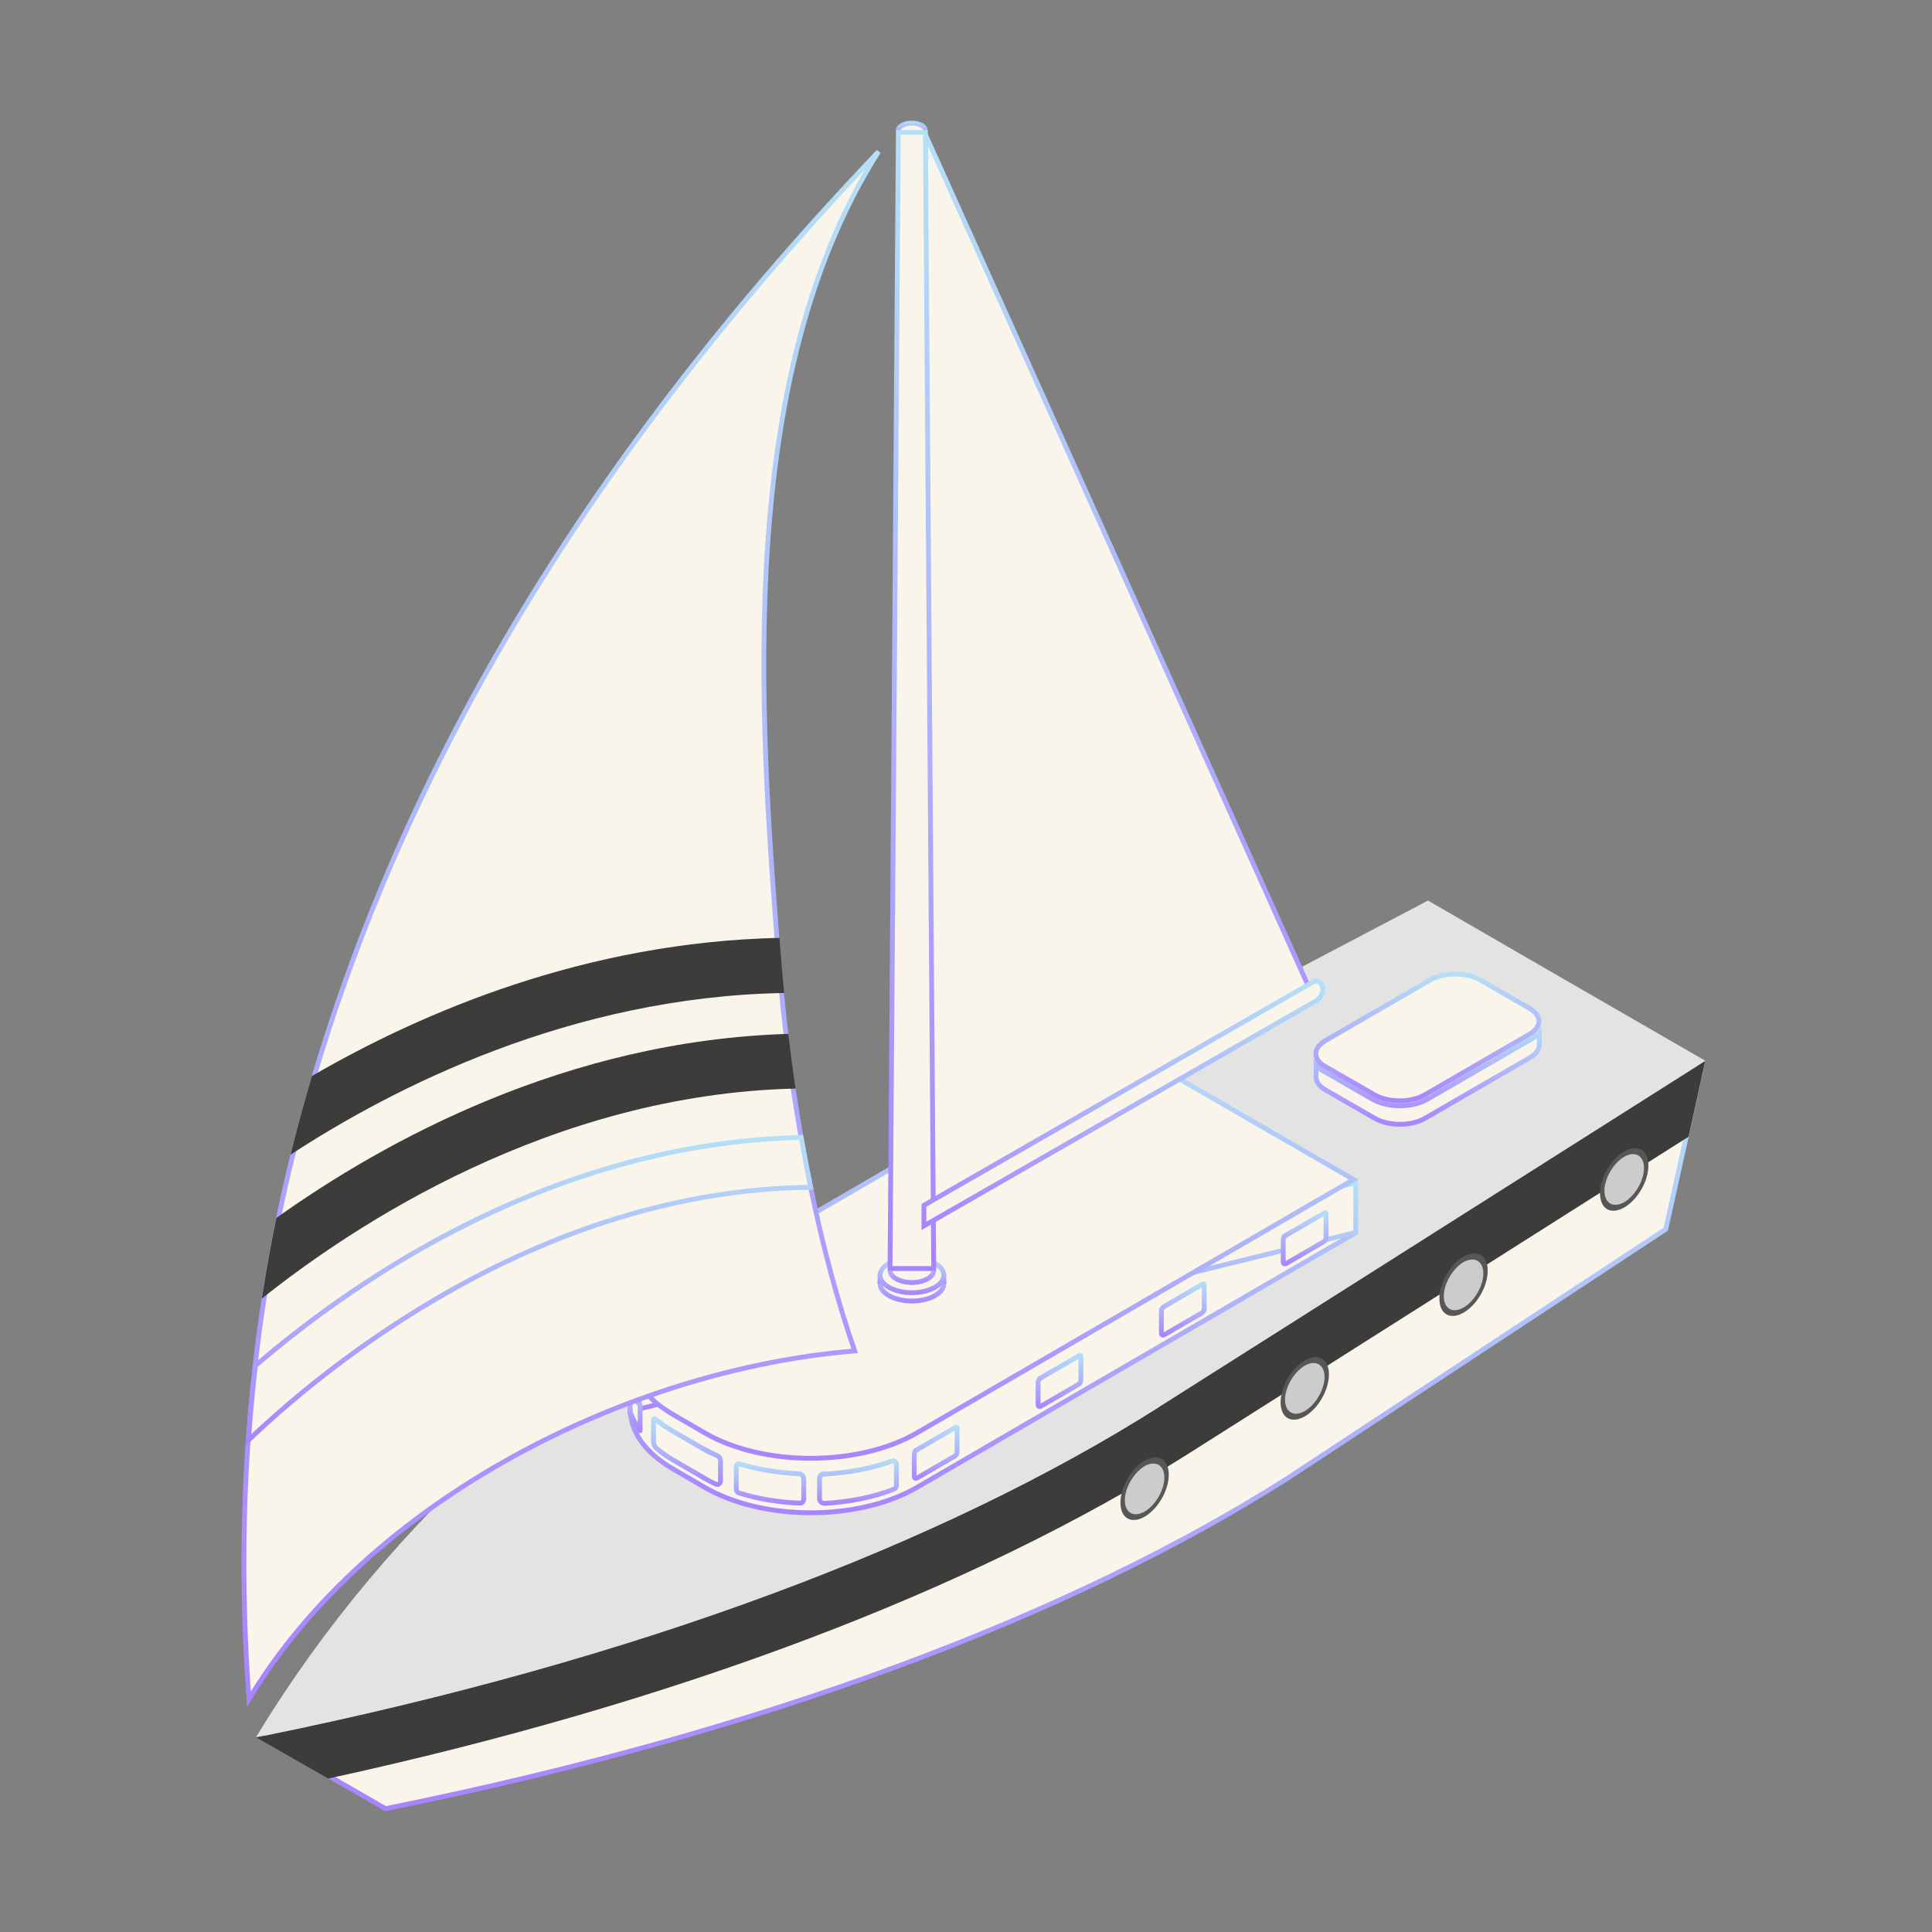 <svg width="400" height="400" viewBox="0 0 400 400" fill="none" xmlns="http://www.w3.org/2000/svg">
<rect x="0" y="0" width="400" height="400" fill="#808080" stroke="none"/>
<path d="M349.158 235.18L344.881 254.491L266.471 306.131C221.786 334.467 158.633 358.462 80.949 374.235L80.944 374.236L79.826 374.476L68.247 367.789L68.245 367.788L53.855 359.559C54.278 359.041 54.9 358.513 55.712 357.98C56.739 357.307 58.029 356.647 59.509 355.995C62.469 354.691 66.127 353.445 69.827 352.198C73.515 350.956 77.245 349.713 80.308 348.424C81.84 347.779 83.219 347.116 84.35 346.43C85.474 345.747 86.389 345.019 86.958 344.229L86.957 344.228C113.746 307.423 155.798 289.93 198.473 267.478L198.474 267.479L288.013 222.14L352.466 220.162L349.158 235.18Z" fill="#F9F5EB" stroke="url(#paint0_linear_918_382663)"/>
<path d="M171.537 251.711C122.375 277.543 80.807 314.063 53.474 358.905L53.02 359.632L54.293 359.405C132.016 343.624 195.232 319.611 239.983 291.232L353.043 219.603L324.346 203.049L295.649 186.449L171.583 251.711H171.537Z" fill="#E3E3E3"/>
<path d="M240.037 291.281C195.286 319.66 132.071 343.673 54.348 359.454L53.074 359.727L67.946 368.231C139.666 352.632 201.062 329.438 246.131 300.923L349.596 235.343L353.052 219.652L239.992 291.281H240.037Z" fill="#3C3C3B"/>
<path d="M267.206 247.965L273.253 251.466V251.467L279.347 255.013V255.014L280.18 255.499L189.846 307.95C183.8 311.443 175.842 313.204 167.863 313.204C159.884 313.204 151.938 311.443 145.915 307.95L139.412 304.176H139.411C133.773 300.909 130.872 296.81 130.52 292.67V290.945C130.607 289.783 130.909 288.617 131.429 287.49L131.431 287.485C132.742 284.557 135.384 281.718 139.454 279.393L139.458 279.39L141.094 278.435L141.095 278.436L230.346 226.644L267.206 247.965Z" fill="#F9F5EB" stroke="url(#paint1_linear_918_382663)"/>
<path d="M130.476 285.266L130.434 281.114L140.915 278.57L140.916 278.571L267.528 248.054L280.692 244.893V255.136L275.432 256.452L254.239 261.682L134.04 291.288L130.476 292.159V285.266Z" fill="#F9F5EB" stroke="url(#paint2_linear_918_382663)"/>
<path d="M280.232 244.21L189.84 296.669C183.794 300.162 175.837 301.923 167.857 301.923C160.127 301.923 152.428 300.27 146.479 296.991L145.909 296.669L139.405 292.895V292.894L138.847 292.563C133.177 289.118 130.446 284.751 130.445 280.485C130.445 276.083 133.356 271.582 139.403 268.11L139.405 268.109L230.295 215.362L280.232 244.21Z" fill="#F9F5EB" stroke="url(#paint3_linear_918_382663)"/>
<path d="M153.072 303.055C156.922 304.241 161.083 304.924 165.331 305.107V305.108C165.945 305.141 166.404 305.618 166.404 306.201V310.431C166.404 310.624 166.305 310.822 166.141 310.986L166.125 311.002L166.11 311.02C166.015 311.134 165.87 311.202 165.593 311.203C161.223 311.022 156.952 310.346 153.003 309.09L152.987 309.085L152.973 309.081L152.863 309.044C152.618 308.934 152.441 308.676 152.441 308.338V303.518C152.441 303.407 152.503 303.281 152.628 303.168C152.841 303.071 152.985 303.058 153.057 303.082L153.072 303.055Z" fill="#F9F5EB" stroke="url(#paint4_linear_918_382663)"/>
<path d="M130.504 287.57L131.439 289.233V289.012C131.646 289.308 131.86 289.603 132.089 289.902L132.096 289.911C132.379 290.266 132.531 290.743 132.531 291.236V296.147C132.531 296.153 132.53 296.16 132.528 296.166L132.522 296.167L132.521 296.166C131.686 295.022 131.027 293.79 130.543 292.515L130.534 292.49L130.522 292.468C130.509 292.44 130.495 292.417 130.484 292.398V287.533C130.491 287.545 130.497 287.558 130.504 287.57Z" fill="#F9F5EB" stroke="url(#paint5_linear_918_382663)"/>
<path d="M184.674 302.486C184.889 302.406 185.122 302.435 185.299 302.562C185.479 302.69 185.59 302.899 185.59 303.155V307.566C185.59 307.896 185.363 308.212 185.055 308.324L185.044 308.329C180.695 310.033 175.75 310.979 170.702 311.25C170.399 311.246 170.136 311.142 169.98 310.987C169.785 310.792 169.672 310.55 169.672 310.295V306.111C169.672 305.662 169.998 305.272 170.396 305.178L170.432 305.213L170.655 305.2C175.561 304.925 180.339 304.054 184.668 302.488L184.674 302.486Z" fill="#F9F5EB" stroke="url(#paint6_linear_918_382663)"/>
<path d="M274.256 251.094C274.325 251.052 274.4 251.052 274.469 251.094C274.501 251.113 274.526 251.137 274.545 251.162V256.168C274.545 256.558 274.349 256.92 274.032 257.093L274.021 257.1L266.22 261.635C266.095 261.695 265.954 261.696 265.828 261.64C265.746 261.583 265.676 261.474 265.676 261.353V256.668C265.676 256.317 265.885 255.971 266.206 255.778L266.205 255.777L273.704 251.415H273.705L274.251 251.097L274.256 251.094Z" fill="#F9F5EB" stroke="url(#paint7_linear_918_382663)"/>
<path d="M249.029 265.84C249.098 265.798 249.173 265.799 249.242 265.84C249.275 265.859 249.299 265.883 249.318 265.908V270.914C249.318 271.304 249.122 271.666 248.806 271.839L248.794 271.846L240.991 276.382C240.846 276.451 240.672 276.431 240.616 276.397C240.527 276.344 240.449 276.227 240.449 276.099V271.414C240.449 271.063 240.659 270.717 240.979 270.524L240.979 270.523L248.478 266.161H248.479L249.024 265.843L249.029 265.84Z" fill="#F9F5EB" stroke="url(#paint8_linear_918_382663)"/>
<path d="M223.502 280.621C223.571 280.58 223.646 280.58 223.715 280.621C223.747 280.641 223.772 280.664 223.791 280.689V285.695C223.791 286.086 223.595 286.447 223.278 286.62L223.267 286.627L215.466 291.162C215.341 291.222 215.2 291.223 215.074 291.167C214.992 291.11 214.922 291.001 214.922 290.88V286.195C214.922 285.844 215.131 285.498 215.452 285.306L215.451 285.305L222.95 280.942H222.951L223.497 280.624L223.502 280.621Z" fill="#F9F5EB" stroke="url(#paint9_linear_918_382663)"/>
<path d="M197.865 295.488C197.934 295.447 198.009 295.447 198.078 295.488C198.111 295.508 198.135 295.531 198.154 295.557V300.562C198.154 300.953 197.958 301.315 197.642 301.487L197.63 301.494L189.829 306.029C189.704 306.09 189.563 306.09 189.438 306.034C189.355 305.977 189.285 305.868 189.285 305.747V301.062C189.285 300.711 189.494 300.366 189.815 300.173L189.814 300.172L197.313 295.81H197.314L197.86 295.491L197.865 295.488Z" fill="#F9F5EB" stroke="url(#paint10_linear_918_382663)"/>
<path d="M135.545 293.7C135.572 293.704 135.612 293.717 135.663 293.757C136.677 294.632 137.745 295.421 138.912 296.075V296.076L145.415 299.851L146.166 300.286V300.242C146.927 300.661 147.722 301.033 148.508 301.375C148.915 301.565 149.168 301.974 149.168 302.42V306.649C149.168 306.868 149.044 307.091 148.832 307.243C148.657 307.368 148.444 307.389 148.255 307.294L148.245 307.288L148.234 307.284L147.643 307.01C147.058 306.727 146.49 306.417 145.92 306.082L145.917 306.08L139.414 302.306L139.411 302.304L138.95 302.033C137.89 301.392 136.924 300.686 136.024 299.942L136.019 299.937L136.012 299.932L135.851 299.791C135.498 299.44 135.297 298.932 135.297 298.372V293.915C135.297 293.864 135.309 293.833 135.322 293.812C135.336 293.791 135.364 293.758 135.43 293.726C135.483 293.699 135.52 293.697 135.545 293.7Z" fill="#F9F5EB" stroke="url(#paint11_linear_918_382663)"/>
<path d="M188.81 262.152C190.565 262.152 192.293 262.538 193.586 263.28C194.878 264.022 195.415 264.939 195.415 265.757C195.415 266.574 194.878 267.492 193.586 268.233C192.293 268.975 190.565 269.361 188.81 269.361C187.054 269.361 185.326 268.976 184.032 268.233C182.74 267.492 182.203 266.574 182.203 265.757C182.203 264.939 182.74 264.022 184.032 263.28C185.326 262.538 187.054 262.152 188.81 262.152Z" fill="#F9F5EB" stroke="url(#paint12_linear_918_382663)"/>
<path d="M195.418 264.535V265.218H182.184V264.535H195.418Z" fill="#F9F5EB" stroke="url(#paint13_linear_918_382663)"/>
<path d="M188.81 260.43C190.565 260.43 192.293 260.816 193.586 261.558C194.878 262.299 195.415 263.217 195.415 264.034C195.415 264.852 194.878 265.769 193.586 266.511C192.293 267.253 190.565 267.639 188.81 267.639C187.054 267.639 185.326 267.253 184.032 266.511C182.74 265.769 182.203 264.852 182.203 264.034C182.203 263.217 182.74 262.299 184.032 261.558C185.326 260.816 187.054 260.43 188.81 260.43Z" fill="#F9F5EB" stroke="url(#paint14_linear_918_382663)"/>
<path d="M188.8 260.727C190.007 260.727 191.189 260.998 192.073 261.512C192.961 262.028 193.291 262.629 193.291 263.126C193.291 263.623 192.961 264.224 192.073 264.74C191.189 265.254 190.007 265.525 188.8 265.525C187.592 265.525 186.411 265.254 185.526 264.74C184.638 264.224 184.309 263.623 184.309 263.126C184.309 262.629 184.638 262.028 185.526 261.512C186.411 260.998 187.592 260.727 188.8 260.727Z" fill="#F9F5EB" stroke="url(#paint15_linear_918_382663)"/>
<path d="M271.281 205.071L191.609 250.177V27.882L271.281 205.071Z" fill="#F9F5EB" stroke="url(#paint16_linear_918_382663)"/>
<path d="M188.786 25.5C189.565 25.5 190.315 25.67 190.857 25.98C191.397 26.288 191.561 26.637 191.561 26.888C191.56 27.139 191.397 27.487 190.857 27.795C190.315 28.105 189.565 28.274 188.786 28.274C188.007 28.274 187.257 28.105 186.715 27.795C186.175 27.487 186.012 27.139 186.012 26.888C186.012 26.637 186.175 26.288 186.715 25.98C187.257 25.67 188.007 25.5 188.786 25.5Z" fill="#F9F5EB" stroke="url(#paint17_linear_918_382663)"/>
<path d="M191.596 27.418L193.316 262.635H184.273L185.994 27.418H191.596Z" fill="#F9F5EB" stroke="url(#paint18_linear_918_382663)"/>
<path d="M181.896 31.391C168.102 53.092 161.776 79.606 159.376 107.07C156.797 136.58 158.745 167.236 160.859 194.273V194.275C161.098 197.17 161.311 200.022 161.557 202.861L161.815 205.697C162.089 208.568 162.407 211.347 162.726 214.12L162.727 214.121C163.182 217.992 163.682 221.771 164.229 225.505L164.229 225.509C164.73 228.737 165.231 231.972 165.777 235.07C166.46 238.941 167.189 242.72 167.963 246.454L167.972 246.453C170.513 258.749 173.581 269.958 176.957 279.697C130.068 283.545 76.463 310.466 51.545 351.787C50.249 334.071 50.151 316.613 51.298 299.414V299.413C51.661 293.739 52.207 288.108 52.843 282.52V282.517C53.342 277.934 53.977 273.44 54.659 268.896C55.522 263.309 56.521 257.724 57.656 252.229L57.655 252.229C58.564 247.867 59.518 243.554 60.607 239.197L60.608 239.193C61.925 233.747 63.423 228.343 65.014 222.936L65.013 222.935C84.431 157.526 122.464 93.623 181.896 31.391Z" fill="#F9F5EB" stroke="url(#paint19_linear_918_382663)"/>
<path d="M272.124 203.151C272.48 203.037 272.829 203.113 273.133 203.341C273.455 203.582 273.718 203.993 273.821 204.491C274.017 205.442 273.627 206.775 271.716 207.647L271.694 207.657L271.674 207.668L191.289 253.808V249.55L272.124 203.151Z" fill="#F9F5EB" stroke="url(#paint20_linear_918_382663)"/>
<mask id="path-24-inside-1_918_382663" fill="white">
<path d="M271.93 218.008V218.099C271.93 218.099 271.93 218.053 271.93 218.008Z"/>
</mask>
<path d="M271.93 218.008V218.099C271.93 218.099 271.93 218.053 271.93 218.008Z" fill="#F9F5EB"/>
<path d="M271.93 218.008H270.93V218.099H271.93H272.93V218.008H271.93ZM271.93 218.099C272.93 218.099 272.93 218.099 272.93 218.099C272.93 218.099 272.93 218.099 272.93 218.099C272.93 218.099 272.93 218.099 272.93 218.099C272.93 218.099 272.93 218.099 272.93 218.099C272.93 218.099 272.93 218.099 272.93 218.099C272.93 218.099 272.93 218.099 272.93 218.099C272.93 218.099 272.93 218.099 272.93 218.099C272.93 218.099 272.93 218.099 272.93 218.099C272.93 218.099 272.93 218.099 272.93 218.099C272.93 218.099 272.93 218.099 272.93 218.099C272.93 218.099 272.93 218.099 272.93 218.099C272.93 218.099 272.93 218.099 272.93 218.099C272.93 218.099 272.93 218.099 272.93 218.099C272.93 218.099 272.93 218.099 272.93 218.099C272.93 218.099 272.93 218.099 272.93 218.099C272.93 218.099 272.93 218.099 272.93 218.099C272.93 218.099 272.93 218.099 272.93 218.099C272.93 218.099 272.93 218.099 272.93 218.099C272.93 218.099 272.93 218.099 272.93 218.099C272.93 218.099 272.93 218.099 272.93 218.099C272.93 218.099 272.93 218.099 272.93 218.099C272.93 218.099 272.93 218.099 272.93 218.099C272.93 218.099 272.93 218.099 272.93 218.099C272.93 218.098 272.93 218.098 272.93 218.098C272.93 218.098 272.93 218.098 272.93 218.098C272.93 218.098 272.93 218.098 272.93 218.098C272.93 218.098 272.93 218.098 272.93 218.098C272.93 218.098 272.93 218.098 272.93 218.098C272.93 218.098 272.93 218.098 272.93 218.098C272.93 218.098 272.93 218.098 272.93 218.098C272.93 218.098 272.93 218.098 272.93 218.098C272.93 218.098 272.93 218.098 272.93 218.098C272.93 218.098 272.93 218.098 272.93 218.098C272.93 218.098 272.93 218.098 272.93 218.098C272.93 218.098 272.93 218.098 272.93 218.098C272.93 218.098 272.93 218.098 272.93 218.098C272.93 218.098 272.93 218.098 272.93 218.098C272.93 218.098 272.93 218.098 272.93 218.098C272.93 218.098 272.93 218.098 272.93 218.098C272.93 218.098 272.93 218.098 272.93 218.098C272.93 218.098 272.93 218.098 272.93 218.098C272.93 218.098 272.93 218.098 272.93 218.098C272.93 218.098 272.93 218.098 272.93 218.098C272.93 218.098 272.93 218.098 272.93 218.098C272.93 218.098 272.93 218.098 272.93 218.098C272.93 218.098 272.93 218.098 272.93 218.098C272.93 218.098 272.93 218.098 272.93 218.098C272.93 218.098 272.93 218.098 272.93 218.098C272.93 218.098 272.93 218.098 272.93 218.098C272.93 218.098 272.93 218.098 272.93 218.098C272.93 218.097 272.93 218.097 272.93 218.097C272.93 218.097 272.93 218.097 272.93 218.097C272.93 218.097 272.93 218.097 272.93 218.097C272.93 218.097 272.93 218.097 272.93 218.097C272.93 218.097 272.93 218.097 272.93 218.097C272.93 218.097 272.93 218.097 272.93 218.097C272.93 218.097 272.93 218.097 272.93 218.097C272.93 218.097 272.93 218.097 272.93 218.097C272.93 218.097 272.93 218.097 272.93 218.097C272.93 218.097 272.93 218.097 272.93 218.097C272.93 218.097 272.93 218.097 272.93 218.097C272.93 218.097 272.93 218.097 272.93 218.097C272.93 218.097 272.93 218.097 272.93 218.097C272.93 218.097 272.93 218.097 272.93 218.097C272.93 218.097 272.93 218.097 272.93 218.097C272.93 218.097 272.93 218.097 272.93 218.097C272.93 218.097 272.93 218.097 272.93 218.097C272.93 218.097 272.93 218.096 272.93 218.096C272.93 218.096 272.93 218.096 272.93 218.096C272.93 218.096 272.93 218.096 272.93 218.096C272.93 218.096 272.93 218.096 272.93 218.096C272.93 218.096 272.93 218.096 272.93 218.096C272.93 218.096 272.93 218.096 272.93 218.096C272.93 218.096 272.93 218.096 272.93 218.096C272.93 218.096 272.93 218.096 272.93 218.096C272.93 218.096 272.93 218.096 272.93 218.096C272.93 218.096 272.93 218.096 272.93 218.096C272.93 218.096 272.93 218.096 272.93 218.096C272.93 218.096 272.93 218.096 272.93 218.096C272.93 218.096 272.93 218.096 272.93 218.096C272.93 218.096 272.93 218.096 272.93 218.096C272.93 218.096 272.93 218.095 272.93 218.095C272.93 218.095 272.93 218.095 272.93 218.095C272.93 218.095 272.93 218.095 272.93 218.095C272.93 218.095 272.93 218.095 272.93 218.095C272.93 218.095 272.93 218.095 272.93 218.095C272.93 218.095 272.93 218.095 272.93 218.095C272.93 218.095 272.93 218.095 272.93 218.095C272.93 218.095 272.93 218.095 272.93 218.095C272.93 218.095 272.93 218.095 272.93 218.095C272.93 218.095 272.93 218.095 272.93 218.095C272.93 218.095 272.93 218.095 272.93 218.095C272.93 218.095 272.93 218.095 272.93 218.095C272.93 218.095 272.93 218.094 272.93 218.094C272.93 218.094 272.93 218.094 272.93 218.094C272.93 218.094 272.93 218.094 272.93 218.094C272.93 218.094 272.93 218.094 272.93 218.094C272.93 218.094 272.93 218.094 272.93 218.094C272.93 218.094 272.93 218.094 272.93 218.094C272.93 218.094 272.93 218.094 272.93 218.094C272.93 218.094 272.93 218.094 272.93 218.094C272.93 218.094 272.93 218.094 272.93 218.094C272.93 218.094 272.93 218.094 272.93 218.094C272.93 218.094 272.93 218.094 272.93 218.094C272.93 218.093 272.93 218.093 272.93 218.093C272.93 218.093 272.93 218.093 272.93 218.093C272.93 218.093 272.93 218.093 272.93 218.093C272.93 218.093 272.93 218.093 272.93 218.093C272.93 218.093 272.93 218.093 272.93 218.093C272.93 218.093 272.93 218.093 272.93 218.093C272.93 218.093 272.93 218.093 272.93 218.093C272.93 218.093 272.93 218.093 272.93 218.093C272.93 218.093 272.93 218.093 272.93 218.093C272.93 218.093 272.93 218.093 272.93 218.093C272.93 218.092 272.93 218.092 272.93 218.092C272.93 218.092 272.93 218.092 272.93 218.092C272.93 218.092 272.93 218.092 272.93 218.092C272.93 218.092 272.93 218.092 272.93 218.092C272.93 218.092 272.93 218.092 272.93 218.092C272.93 218.092 272.93 218.092 272.93 218.092C272.93 218.092 272.93 218.092 272.93 218.092C272.93 218.092 272.93 218.092 272.93 218.092C272.93 218.092 272.93 218.092 272.93 218.092C272.93 218.091 272.93 218.091 272.93 218.091C272.93 218.091 272.93 218.091 272.93 218.091C272.93 218.091 272.93 218.091 272.93 218.091C272.93 218.091 272.93 218.091 272.93 218.091C272.93 218.091 272.93 218.091 272.93 218.091C272.93 218.091 272.93 218.091 272.93 218.091C272.93 218.091 272.93 218.091 272.93 218.091C272.93 218.091 272.93 218.091 272.93 218.091C272.93 218.091 272.93 218.091 272.93 218.09C272.93 218.09 272.93 218.09 272.93 218.09C272.93 218.09 272.93 218.09 272.93 218.09C272.93 218.09 272.93 218.09 272.93 218.09C272.93 218.09 272.93 218.09 272.93 218.09C272.93 218.09 272.93 218.09 272.93 218.09C272.93 218.09 272.93 218.09 272.93 218.09C272.93 218.09 272.93 218.09 272.93 218.09C272.93 218.09 272.93 218.09 272.93 218.09C272.93 218.089 272.93 218.089 272.93 218.089C272.93 218.089 272.93 218.089 272.93 218.089C272.93 218.089 272.93 218.089 272.93 218.089C272.93 218.089 272.93 218.089 272.93 218.089C272.93 218.089 272.93 218.089 272.93 218.089C272.93 218.089 272.93 218.089 272.93 218.089C272.93 218.089 272.93 218.089 272.93 218.089C272.93 218.089 272.93 218.089 272.93 218.088C272.93 218.088 272.93 218.088 272.93 218.088C272.93 218.088 272.93 218.088 272.93 218.088C272.93 218.088 272.93 218.088 272.93 218.088C272.93 218.088 272.93 218.088 272.93 218.088C272.93 218.088 272.93 218.088 272.93 218.088C272.93 218.088 272.93 218.088 272.93 218.088C272.93 218.088 272.93 218.088 272.93 218.088C272.93 218.087 272.93 218.087 272.93 218.087C272.93 218.087 272.93 218.087 272.93 218.087C272.93 218.087 272.93 218.087 272.93 218.087C272.93 218.087 272.93 218.087 272.93 218.087C272.93 218.087 272.93 218.087 272.93 218.087C272.93 218.087 272.93 218.087 272.93 218.087C272.93 218.087 272.93 218.087 272.93 218.087C272.93 218.087 272.93 218.086 272.93 218.086C272.93 218.086 272.93 218.086 272.93 218.086C272.93 218.086 272.93 218.086 272.93 218.086C272.93 218.086 272.93 218.086 272.93 218.086C272.93 218.086 272.93 218.086 272.93 218.086C272.93 218.086 272.93 218.086 272.93 218.086C272.93 218.086 272.93 218.086 272.93 218.086C272.93 218.085 272.93 218.085 272.93 218.085C272.93 218.085 272.93 218.085 272.93 218.085C272.93 218.085 272.93 218.085 272.93 218.085C272.93 218.085 272.93 218.085 272.93 218.085C272.93 218.085 272.93 218.085 272.93 218.085C272.93 218.085 272.93 218.085 272.93 218.085C272.93 218.085 272.93 218.085 272.93 218.084C272.93 218.084 272.93 218.084 272.93 218.084C272.93 218.084 272.93 218.084 272.93 218.084C272.93 218.084 272.93 218.084 272.93 218.084C272.93 218.084 272.93 218.084 272.93 218.084C272.93 218.084 272.93 218.084 272.93 218.084C272.93 218.084 272.93 218.084 272.93 218.084C272.93 218.084 272.93 218.083 272.93 218.083C272.93 218.083 272.93 218.083 272.93 218.083C272.93 218.083 272.93 218.083 272.93 218.083C272.93 218.083 272.93 218.083 272.93 218.083C272.93 218.083 272.93 218.083 272.93 218.083C272.93 218.083 272.93 218.083 272.93 218.083C272.93 218.083 272.93 218.083 272.93 218.082C272.93 218.082 272.93 218.082 272.93 218.082C272.93 218.082 272.93 218.082 272.93 218.082C272.93 218.082 272.93 218.082 272.93 218.082C272.93 218.082 272.93 218.082 272.93 218.082C272.93 218.082 272.93 218.082 272.93 218.082C272.93 218.082 272.93 218.082 272.93 218.081C272.93 218.081 272.93 218.081 272.93 218.081C272.93 218.081 272.93 218.081 272.93 218.081C272.93 218.081 272.93 218.081 272.93 218.081C272.93 218.081 272.93 218.081 272.93 218.081C272.93 218.081 272.93 218.081 272.93 218.081C272.93 218.081 272.93 218.081 272.93 218.08C272.93 218.08 272.93 218.08 272.93 218.08C272.93 218.08 272.93 218.08 272.93 218.08C272.93 218.08 272.93 218.08 272.93 218.08C272.93 218.08 272.93 218.08 272.93 218.08C272.93 218.08 272.93 218.08 272.93 218.08C272.93 218.08 272.93 218.08 272.93 218.079C272.93 218.079 272.93 218.079 272.93 218.079C272.93 218.079 272.93 218.079 272.93 218.079C272.93 218.079 272.93 218.079 272.93 218.079C272.93 218.079 272.93 218.079 272.93 218.079C272.93 218.079 272.93 218.079 272.93 218.079C272.93 218.079 272.93 218.078 272.93 218.078C272.93 218.078 272.93 218.078 272.93 218.078C272.93 218.078 272.93 218.078 272.93 218.078C272.93 218.078 272.93 218.078 272.93 218.078C272.93 218.078 272.93 218.078 272.93 218.078C272.93 218.078 272.93 218.078 272.93 218.078C272.93 218.077 272.93 218.077 272.93 218.077C272.93 218.077 272.93 218.077 272.93 218.077C272.93 218.077 272.93 218.077 272.93 218.077C272.93 218.077 272.93 218.077 272.93 218.077C272.93 218.077 272.93 218.077 272.93 218.077C272.93 218.077 272.93 218.077 272.93 218.076C272.93 218.076 272.93 218.076 272.93 218.076C272.93 218.076 272.93 218.076 272.93 218.076C272.93 218.076 272.93 218.076 272.93 218.076C272.93 218.076 272.93 218.076 272.93 218.076C272.93 218.076 272.93 218.076 272.93 218.076C272.93 218.075 272.93 218.075 272.93 218.075C272.93 218.075 272.93 218.075 272.93 218.075C272.93 218.075 272.93 218.075 272.93 218.075C272.93 218.075 272.93 218.075 272.93 218.075C272.93 218.075 272.93 218.075 272.93 218.075C272.93 218.075 272.93 218.074 272.93 218.074C272.93 218.074 272.93 218.074 272.93 218.074C272.93 218.074 272.93 218.074 272.93 218.074C272.93 218.074 272.93 218.074 272.93 218.074C272.93 218.074 272.93 218.074 272.93 218.074C272.93 218.074 272.93 218.074 272.93 218.073C272.93 218.073 272.93 218.073 272.93 218.073C272.93 218.073 272.93 218.073 272.93 218.073C272.93 218.073 272.93 218.073 272.93 218.073C272.93 218.073 272.93 218.073 272.93 218.073C272.93 218.073 272.93 218.073 272.93 218.073C272.93 218.072 272.93 218.072 272.93 218.072C272.93 218.072 272.93 218.072 272.93 218.072C272.93 218.072 272.93 218.072 272.93 218.072C272.93 218.072 272.93 218.072 272.93 218.072C272.93 218.072 272.93 218.072 272.93 218.072C272.93 218.071 272.93 218.071 272.93 218.071C272.93 218.071 272.93 218.071 272.93 218.071C272.93 218.071 272.93 218.071 272.93 218.071C272.93 218.071 272.93 218.071 272.93 218.071C272.93 218.071 272.93 218.071 272.93 218.071C272.93 218.07 272.93 218.07 272.93 218.07C272.93 218.07 272.93 218.07 272.93 218.07C272.93 218.07 272.93 218.07 272.93 218.07C272.93 218.07 272.93 218.07 272.93 218.07C272.93 218.07 272.93 218.07 272.93 218.07C272.93 218.069 272.93 218.069 272.93 218.069C272.93 218.069 272.93 218.069 272.93 218.069C272.93 218.069 272.93 218.069 272.93 218.069C272.93 218.069 272.93 218.069 272.93 218.069C272.93 218.069 272.93 218.069 272.93 218.069C272.93 218.068 272.93 218.068 272.93 218.068C272.93 218.068 272.93 218.068 272.93 218.068C272.93 218.068 272.93 218.068 272.93 218.068C272.93 218.068 272.93 218.068 272.93 218.068C272.93 218.068 272.93 218.068 272.93 218.067C272.93 218.067 272.93 218.067 272.93 218.067C272.93 218.067 272.93 218.067 272.93 218.067C272.93 218.067 272.93 218.067 272.93 218.067C272.93 218.067 272.93 218.067 272.93 218.067C272.93 218.067 272.93 218.067 272.93 218.066C272.93 218.066 272.93 218.066 272.93 218.066C272.93 218.066 272.93 218.066 272.93 218.066C272.93 218.066 272.93 218.066 272.93 218.066C272.93 218.066 272.93 218.066 272.93 218.066C272.93 218.066 272.93 218.065 272.93 218.065C272.93 218.065 272.93 218.065 272.93 218.065C272.93 218.065 272.93 218.065 272.93 218.065C272.93 218.065 272.93 218.065 272.93 218.065C272.93 218.065 272.93 218.065 272.93 218.065C272.93 218.064 272.93 218.064 272.93 218.064C272.93 218.064 272.93 218.064 272.93 218.064C272.93 218.064 272.93 218.064 272.93 218.064C272.93 218.064 272.93 218.064 272.93 218.064C272.93 218.064 272.93 218.064 272.93 218.063C272.93 218.063 272.93 218.063 272.93 218.063C272.93 218.063 272.93 218.063 272.93 218.063C272.93 218.063 272.93 218.063 272.93 218.063C272.93 218.063 272.93 218.063 272.93 218.063C272.93 218.063 272.93 218.062 272.93 218.062C272.93 218.062 272.93 218.062 272.93 218.062C272.93 218.062 272.93 218.062 272.93 218.062C272.93 218.062 272.93 218.062 272.93 218.062C272.93 218.062 272.93 218.062 272.93 218.062C272.93 218.061 272.93 218.061 272.93 218.061C272.93 218.061 272.93 218.061 272.93 218.061C272.93 218.061 272.93 218.061 272.93 218.061C272.93 218.061 272.93 218.061 272.93 218.061C272.93 218.061 272.93 218.06 272.93 218.06C272.93 218.06 272.93 218.06 272.93 218.06C272.93 218.06 272.93 218.06 272.93 218.06C272.93 218.06 272.93 218.06 272.93 218.06C272.93 218.06 272.93 218.06 272.93 218.06C272.93 218.059 272.93 218.059 272.93 218.059C272.93 218.059 272.93 218.059 272.93 218.059C272.93 218.059 272.93 218.059 272.93 218.059C272.93 218.059 272.93 218.059 272.93 218.059C272.93 218.059 272.93 218.058 272.93 218.058C272.93 218.058 272.93 218.058 272.93 218.058C272.93 218.058 272.93 218.058 272.93 218.058C272.93 218.058 272.93 218.058 272.93 218.058C272.93 218.058 272.93 218.058 272.93 218.057C272.93 218.057 272.93 218.057 272.93 218.057C272.93 218.057 272.93 218.057 272.93 218.057C272.93 218.057 272.93 218.057 272.93 218.057C272.93 218.057 272.93 218.057 272.93 218.057C272.93 218.057 272.93 218.056 272.93 218.056C272.93 218.056 272.93 218.056 272.93 218.056C272.93 218.056 272.93 218.056 272.93 218.056C272.93 218.056 272.93 218.056 272.93 218.056C272.93 218.056 272.93 218.056 272.93 218.055C272.93 218.055 272.93 218.055 272.93 218.055C272.93 218.055 272.93 218.055 272.93 218.055C272.93 218.055 272.93 218.055 272.93 218.055C272.93 218.055 272.93 218.055 272.93 218.055C272.93 218.054 272.93 218.054 272.93 218.054C272.93 218.054 272.93 218.054 272.93 218.054C272.93 218.054 272.93 218.054 272.93 218.054C272.93 218.054 272.93 218.054 272.93 218.054C272.93 218.053 272.93 218.053 272.93 218.053C272.93 218.053 272.93 218.053 272.93 218.053C272.93 218.053 272.93 218.053 272.93 218.053C272.93 218.053 272.93 218.053 272.93 218.053C272.93 218.053 272.93 218.052 272.93 218.052C272.93 218.052 272.93 218.052 272.93 218.052C272.93 218.052 272.93 218.052 272.93 218.052C272.93 218.052 272.93 218.052 272.93 218.052C272.93 218.052 272.93 218.052 272.93 218.051C272.93 218.051 272.93 218.051 272.93 218.051C272.93 218.051 272.93 218.051 272.93 218.051C272.93 218.051 272.93 218.051 272.93 218.051C272.93 218.051 272.93 218.051 272.93 218.05C272.93 218.05 272.93 218.05 272.93 218.05C272.93 218.05 272.93 218.05 272.93 218.05C272.93 218.05 272.93 218.05 272.93 218.05C272.93 218.05 272.93 218.05 272.93 218.05C272.93 218.049 272.93 218.049 272.93 218.049C272.93 218.049 272.93 218.049 272.93 218.049C272.93 218.049 272.93 218.049 272.93 218.049C272.93 218.049 272.93 218.049 272.93 218.049C272.93 218.048 272.93 218.048 272.93 218.048C272.93 218.048 272.93 218.048 272.93 218.048C272.93 218.048 272.93 218.048 272.93 218.048C272.93 218.048 272.93 218.048 272.93 218.048C272.93 218.048 272.93 218.047 272.93 218.047C272.93 218.047 272.93 218.047 272.93 218.047C272.93 218.047 272.93 218.047 272.93 218.047C272.93 218.047 272.93 218.047 272.93 218.047C272.93 218.047 272.93 218.046 272.93 218.046C272.93 218.046 272.93 218.046 272.93 218.046C272.93 218.046 272.93 218.046 272.93 218.046C272.93 218.046 272.93 218.046 272.93 218.046C272.93 218.046 272.93 218.046 272.93 218.045C272.93 218.045 272.93 218.045 272.93 218.045C272.93 218.045 272.93 218.045 272.93 218.045C272.93 218.045 272.93 218.045 272.93 218.045C272.93 218.045 272.93 218.045 272.93 218.044C272.93 218.044 272.93 218.044 272.93 218.044C272.93 218.044 272.93 218.044 272.93 218.044C272.93 218.044 272.93 218.044 272.93 218.044C272.93 218.044 272.93 218.044 272.93 218.043C272.93 218.043 272.93 218.043 272.93 218.043C272.93 218.043 272.93 218.043 272.93 218.043C272.93 218.043 272.93 218.043 272.93 218.043C272.93 218.043 272.93 218.043 272.93 218.042C272.93 218.042 272.93 218.042 272.93 218.042C272.93 218.042 272.93 218.042 272.93 218.042C272.93 218.042 272.93 218.042 272.93 218.042C272.93 218.042 272.93 218.042 272.93 218.041C272.93 218.041 272.93 218.041 272.93 218.041C272.93 218.041 272.93 218.041 272.93 218.041C272.93 218.041 272.93 218.041 272.93 218.041C272.93 218.041 272.93 218.041 272.93 218.04C272.93 218.04 272.93 218.04 272.93 218.04C272.93 218.04 272.93 218.04 272.93 218.04C272.93 218.04 272.93 218.04 272.93 218.04C272.93 218.04 272.93 218.04 272.93 218.039C272.93 218.039 272.93 218.039 272.93 218.039C272.93 218.039 272.93 218.039 272.93 218.039C272.93 218.039 272.93 218.039 272.93 218.039C272.93 218.039 272.93 218.039 272.93 218.038C272.93 218.038 272.93 218.038 272.93 218.038C272.93 218.038 272.93 218.038 272.93 218.038C272.93 218.038 272.93 218.038 272.93 218.038C272.93 218.038 272.93 218.038 272.93 218.037C272.93 218.037 272.93 218.037 272.93 218.037C272.93 218.037 272.93 218.037 272.93 218.037C272.93 218.037 272.93 218.037 272.93 218.037C272.93 218.037 272.93 218.037 272.93 218.036C272.93 218.036 272.93 218.036 272.93 218.036C272.93 218.036 272.93 218.036 272.93 218.036C272.93 218.036 272.93 218.036 272.93 218.036C272.93 218.036 272.93 218.035 272.93 218.035C272.93 218.035 272.93 218.035 272.93 218.035C272.93 218.035 272.93 218.035 272.93 218.035C272.93 218.035 272.93 218.035 272.93 218.035C272.93 218.035 272.93 218.034 272.93 218.034C272.93 218.034 272.93 218.034 272.93 218.034C272.93 218.034 272.93 218.034 272.93 218.034C272.93 218.034 272.93 218.034 272.93 218.034C272.93 218.034 272.93 218.033 272.93 218.033C272.93 218.033 272.93 218.033 272.93 218.033C272.93 218.033 272.93 218.033 272.93 218.033C272.93 218.033 272.93 218.033 272.93 218.033C272.93 218.032 272.93 218.032 272.93 218.032C272.93 218.032 272.93 218.032 272.93 218.032C272.93 218.032 272.93 218.032 272.93 218.032C272.93 218.032 272.93 218.032 272.93 218.032C272.93 218.031 272.93 218.031 272.93 218.031C272.93 218.031 272.93 218.031 272.93 218.031C272.93 218.031 272.93 218.031 272.93 218.031C272.93 218.031 272.93 218.031 272.93 218.031C272.93 218.03 272.93 218.03 272.93 218.03C272.93 218.03 272.93 218.03 272.93 218.03C272.93 218.03 272.93 218.03 272.93 218.03C272.93 218.03 272.93 218.03 272.93 218.029C272.93 218.029 272.93 218.029 272.93 218.029C272.93 218.029 272.93 218.029 272.93 218.029C272.93 218.029 272.93 218.029 272.93 218.029C272.93 218.029 272.93 218.029 272.93 218.028C272.93 218.028 272.93 218.028 272.93 218.028C272.93 218.028 272.93 218.028 272.93 218.028C272.93 218.028 272.93 218.028 272.93 218.028C272.93 218.028 272.93 218.027 272.93 218.027C272.93 218.027 272.93 218.027 272.93 218.027C272.93 218.027 272.93 218.027 272.93 218.027C272.93 218.027 272.93 218.027 272.93 218.027C272.93 218.027 272.93 218.026 272.93 218.026C272.93 218.026 272.93 218.026 272.93 218.026C272.93 218.026 272.93 218.026 272.93 218.026C272.93 218.026 272.93 218.026 272.93 218.026C272.93 218.025 272.93 218.025 272.93 218.025C272.93 218.025 272.93 218.025 272.93 218.025C272.93 218.025 272.93 218.025 272.93 218.025C272.93 218.025 272.93 218.025 272.93 218.025C272.93 218.024 272.93 218.024 272.93 218.024C272.93 218.024 272.93 218.024 272.93 218.024C272.93 218.024 272.93 218.024 272.93 218.024C272.93 218.024 272.93 218.024 272.93 218.023C272.93 218.023 272.93 218.023 272.93 218.023C272.93 218.023 272.93 218.023 272.93 218.023C272.93 218.023 272.93 218.023 272.93 218.023C272.93 218.023 272.93 218.023 272.93 218.022C272.93 218.022 272.93 218.022 272.93 218.022C272.93 218.022 272.93 218.022 272.93 218.022C272.93 218.022 272.93 218.022 272.93 218.022C272.93 218.022 272.93 218.021 272.93 218.021C272.93 218.021 272.93 218.021 272.93 218.021C272.93 218.021 272.93 218.021 272.93 218.021C272.93 218.021 272.93 218.021 272.93 218.021C272.93 218.02 272.93 218.02 272.93 218.02C272.93 218.02 272.93 218.02 272.93 218.02C272.93 218.02 272.93 218.02 272.93 218.02C272.93 218.02 272.93 218.02 272.93 218.02C272.93 218.019 272.93 218.019 272.93 218.019C272.93 218.019 272.93 218.019 272.93 218.019C272.93 218.019 272.93 218.019 272.93 218.019C272.93 218.019 272.93 218.019 272.93 218.018C272.93 218.018 272.93 218.018 272.93 218.018C272.93 218.018 272.93 218.018 272.93 218.018C272.93 218.018 272.93 218.018 272.93 218.018C272.93 218.018 272.93 218.017 272.93 218.017C272.93 218.017 272.93 218.017 272.93 218.017C272.93 218.017 272.93 218.017 272.93 218.017C272.93 218.017 272.93 218.017 272.93 218.017C272.93 218.017 272.93 218.016 272.93 218.016C272.93 218.016 272.93 218.016 272.93 218.016C272.93 218.016 272.93 218.016 272.93 218.016C272.93 218.016 272.93 218.016 272.93 218.016C272.93 218.015 272.93 218.015 272.93 218.015C272.93 218.015 272.93 218.015 272.93 218.015C272.93 218.015 272.93 218.015 272.93 218.015C272.93 218.015 272.93 218.015 272.93 218.014C272.93 218.014 272.93 218.014 272.93 218.014C272.93 218.014 272.93 218.014 272.93 218.014C272.93 218.014 272.93 218.014 272.93 218.014C272.93 218.014 272.93 218.013 272.93 218.013C272.93 218.013 272.93 218.013 272.93 218.013C272.93 218.013 272.93 218.013 272.93 218.013C272.93 218.013 272.93 218.013 272.93 218.013C272.93 218.013 272.93 218.012 272.93 218.012C272.93 218.012 272.93 218.012 272.93 218.012C272.93 218.012 272.93 218.012 272.93 218.012C272.93 218.012 272.93 218.012 272.93 218.012C272.93 218.011 272.93 218.011 272.93 218.011C272.93 218.011 272.93 218.011 272.93 218.011C272.93 218.011 272.93 218.011 272.93 218.011C272.93 218.011 272.93 218.011 272.93 218.01C272.93 218.01 272.93 218.01 272.93 218.01C272.93 218.01 272.93 218.01 272.93 218.01C272.93 218.01 272.93 218.01 272.93 218.01C272.93 218.01 272.93 218.01 272.93 218.009C272.93 218.009 272.93 218.009 272.93 218.009C272.93 218.009 272.93 218.009 272.93 218.009C272.93 218.009 272.93 218.009 272.93 218.009C272.93 218.009 272.93 218.008 272.93 218.008C272.93 218.008 272.93 218.008 272.93 218.008C272.93 218.008 272.93 218.008 272.93 218.008H271.93H270.93C270.93 218.008 270.93 218.008 270.93 218.008C270.93 218.008 270.93 218.008 270.93 218.008C270.93 218.008 270.93 218.009 270.93 218.009C270.93 218.009 270.93 218.009 270.93 218.009C270.93 218.009 270.93 218.009 270.93 218.009C270.93 218.009 270.93 218.009 270.93 218.009C270.93 218.01 270.93 218.01 270.93 218.01C270.93 218.01 270.93 218.01 270.93 218.01C270.93 218.01 270.93 218.01 270.93 218.01C270.93 218.01 270.93 218.01 270.93 218.01C270.93 218.011 270.93 218.011 270.93 218.011C270.93 218.011 270.93 218.011 270.93 218.011C270.93 218.011 270.93 218.011 270.93 218.011C270.93 218.011 270.93 218.011 270.93 218.012C270.93 218.012 270.93 218.012 270.93 218.012C270.93 218.012 270.93 218.012 270.93 218.012C270.93 218.012 270.93 218.012 270.93 218.012C270.93 218.012 270.93 218.013 270.93 218.013C270.93 218.013 270.93 218.013 270.93 218.013C270.93 218.013 270.93 218.013 270.93 218.013C270.93 218.013 270.93 218.013 270.93 218.013C270.93 218.013 270.93 218.014 270.93 218.014C270.93 218.014 270.93 218.014 270.93 218.014C270.93 218.014 270.93 218.014 270.93 218.014C270.93 218.014 270.93 218.014 270.93 218.014C270.93 218.015 270.93 218.015 270.93 218.015C270.93 218.015 270.93 218.015 270.93 218.015C270.93 218.015 270.93 218.015 270.93 218.015C270.93 218.015 270.93 218.015 270.93 218.016C270.93 218.016 270.93 218.016 270.93 218.016C270.93 218.016 270.93 218.016 270.93 218.016C270.93 218.016 270.93 218.016 270.93 218.016C270.93 218.016 270.93 218.017 270.93 218.017C270.93 218.017 270.93 218.017 270.93 218.017C270.93 218.017 270.93 218.017 270.93 218.017C270.93 218.017 270.93 218.017 270.93 218.017C270.93 218.017 270.93 218.018 270.93 218.018C270.93 218.018 270.93 218.018 270.93 218.018C270.93 218.018 270.93 218.018 270.93 218.018C270.93 218.018 270.93 218.018 270.93 218.018C270.93 218.019 270.93 218.019 270.93 218.019C270.93 218.019 270.93 218.019 270.93 218.019C270.93 218.019 270.93 218.019 270.93 218.019C270.93 218.019 270.93 218.019 270.93 218.02C270.93 218.02 270.93 218.02 270.93 218.02C270.93 218.02 270.93 218.02 270.93 218.02C270.93 218.02 270.93 218.02 270.93 218.02C270.93 218.02 270.93 218.02 270.93 218.021C270.93 218.021 270.93 218.021 270.93 218.021C270.93 218.021 270.93 218.021 270.93 218.021C270.93 218.021 270.93 218.021 270.93 218.021C270.93 218.021 270.93 218.022 270.93 218.022C270.93 218.022 270.93 218.022 270.93 218.022C270.93 218.022 270.93 218.022 270.93 218.022C270.93 218.022 270.93 218.022 270.93 218.022C270.93 218.023 270.93 218.023 270.93 218.023C270.93 218.023 270.93 218.023 270.93 218.023C270.93 218.023 270.93 218.023 270.93 218.023C270.93 218.023 270.93 218.023 270.93 218.023C270.93 218.024 270.93 218.024 270.93 218.024C270.93 218.024 270.93 218.024 270.93 218.024C270.93 218.024 270.93 218.024 270.93 218.024C270.93 218.024 270.93 218.024 270.93 218.025C270.93 218.025 270.93 218.025 270.93 218.025C270.93 218.025 270.93 218.025 270.93 218.025C270.93 218.025 270.93 218.025 270.93 218.025C270.93 218.025 270.93 218.025 270.93 218.026C270.93 218.026 270.93 218.026 270.93 218.026C270.93 218.026 270.93 218.026 270.93 218.026C270.93 218.026 270.93 218.026 270.93 218.026C270.93 218.026 270.93 218.027 270.93 218.027C270.93 218.027 270.93 218.027 270.93 218.027C270.93 218.027 270.93 218.027 270.93 218.027C270.93 218.027 270.93 218.027 270.93 218.027C270.93 218.027 270.93 218.028 270.93 218.028C270.93 218.028 270.93 218.028 270.93 218.028C270.93 218.028 270.93 218.028 270.93 218.028C270.93 218.028 270.93 218.028 270.93 218.028C270.93 218.029 270.93 218.029 270.93 218.029C270.93 218.029 270.93 218.029 270.93 218.029C270.93 218.029 270.93 218.029 270.93 218.029C270.93 218.029 270.93 218.029 270.93 218.029C270.93 218.03 270.93 218.03 270.93 218.03C270.93 218.03 270.93 218.03 270.93 218.03C270.93 218.03 270.93 218.03 270.93 218.03C270.93 218.03 270.93 218.03 270.93 218.031C270.93 218.031 270.93 218.031 270.93 218.031C270.93 218.031 270.93 218.031 270.93 218.031C270.93 218.031 270.93 218.031 270.93 218.031C270.93 218.031 270.93 218.031 270.93 218.032C270.93 218.032 270.93 218.032 270.93 218.032C270.93 218.032 270.93 218.032 270.93 218.032C270.93 218.032 270.93 218.032 270.93 218.032C270.93 218.032 270.93 218.032 270.93 218.033C270.93 218.033 270.93 218.033 270.93 218.033C270.93 218.033 270.93 218.033 270.93 218.033C270.93 218.033 270.93 218.033 270.93 218.033C270.93 218.033 270.93 218.034 270.93 218.034C270.93 218.034 270.93 218.034 270.93 218.034C270.93 218.034 270.93 218.034 270.93 218.034C270.93 218.034 270.93 218.034 270.93 218.034C270.93 218.034 270.93 218.035 270.93 218.035C270.93 218.035 270.93 218.035 270.93 218.035C270.93 218.035 270.93 218.035 270.93 218.035C270.93 218.035 270.93 218.035 270.93 218.035C270.93 218.035 270.93 218.036 270.93 218.036C270.93 218.036 270.93 218.036 270.93 218.036C270.93 218.036 270.93 218.036 270.93 218.036C270.93 218.036 270.93 218.036 270.93 218.036C270.93 218.037 270.93 218.037 270.93 218.037C270.93 218.037 270.93 218.037 270.93 218.037C270.93 218.037 270.93 218.037 270.93 218.037C270.93 218.037 270.93 218.037 270.93 218.037C270.93 218.038 270.93 218.038 270.93 218.038C270.93 218.038 270.93 218.038 270.93 218.038C270.93 218.038 270.93 218.038 270.93 218.038C270.93 218.038 270.93 218.038 270.93 218.038C270.93 218.039 270.93 218.039 270.93 218.039C270.93 218.039 270.93 218.039 270.93 218.039C270.93 218.039 270.93 218.039 270.93 218.039C270.93 218.039 270.93 218.039 270.93 218.039C270.93 218.04 270.93 218.04 270.93 218.04C270.93 218.04 270.93 218.04 270.93 218.04C270.93 218.04 270.93 218.04 270.93 218.04C270.93 218.04 270.93 218.04 270.93 218.04C270.93 218.041 270.93 218.041 270.93 218.041C270.93 218.041 270.93 218.041 270.93 218.041C270.93 218.041 270.93 218.041 270.93 218.041C270.93 218.041 270.93 218.041 270.93 218.041C270.93 218.042 270.93 218.042 270.93 218.042C270.93 218.042 270.93 218.042 270.93 218.042C270.93 218.042 270.93 218.042 270.93 218.042C270.93 218.042 270.93 218.042 270.93 218.042C270.93 218.043 270.93 218.043 270.93 218.043C270.93 218.043 270.93 218.043 270.93 218.043C270.93 218.043 270.93 218.043 270.93 218.043C270.93 218.043 270.93 218.043 270.93 218.043C270.93 218.044 270.93 218.044 270.93 218.044C270.93 218.044 270.93 218.044 270.93 218.044C270.93 218.044 270.93 218.044 270.93 218.044C270.93 218.044 270.93 218.044 270.93 218.044C270.93 218.045 270.93 218.045 270.93 218.045C270.93 218.045 270.93 218.045 270.93 218.045C270.93 218.045 270.93 218.045 270.93 218.045C270.93 218.045 270.93 218.045 270.93 218.045C270.93 218.046 270.93 218.046 270.93 218.046C270.93 218.046 270.93 218.046 270.93 218.046C270.93 218.046 270.93 218.046 270.93 218.046C270.93 218.046 270.93 218.046 270.93 218.046C270.93 218.046 270.93 218.047 270.93 218.047C270.93 218.047 270.93 218.047 270.93 218.047C270.93 218.047 270.93 218.047 270.93 218.047C270.93 218.047 270.93 218.047 270.93 218.047C270.93 218.047 270.93 218.048 270.93 218.048C270.93 218.048 270.93 218.048 270.93 218.048C270.93 218.048 270.93 218.048 270.93 218.048C270.93 218.048 270.93 218.048 270.93 218.048C270.93 218.048 270.93 218.048 270.93 218.049C270.93 218.049 270.93 218.049 270.93 218.049C270.93 218.049 270.93 218.049 270.93 218.049C270.93 218.049 270.93 218.049 270.93 218.049C270.93 218.049 270.93 218.049 270.93 218.05C270.93 218.05 270.93 218.05 270.93 218.05C270.93 218.05 270.93 218.05 270.93 218.05C270.93 218.05 270.93 218.05 270.93 218.05C270.93 218.05 270.93 218.05 270.93 218.05C270.93 218.051 270.93 218.051 270.93 218.051C270.93 218.051 270.93 218.051 270.93 218.051C270.93 218.051 270.93 218.051 270.93 218.051C270.93 218.051 270.93 218.051 270.93 218.051C270.93 218.052 270.93 218.052 270.93 218.052C270.93 218.052 270.93 218.052 270.93 218.052C270.93 218.052 270.93 218.052 270.93 218.052C270.93 218.052 270.93 218.052 270.93 218.052C270.93 218.052 270.93 218.053 270.93 218.053C270.93 218.053 270.93 218.053 270.93 218.053C270.93 218.053 270.93 218.053 270.93 218.053C270.93 218.053 270.93 218.053 270.93 218.053C270.93 218.053 270.93 218.053 270.93 218.054C270.93 218.054 270.93 218.054 270.93 218.054C270.93 218.054 270.93 218.054 270.93 218.054C270.93 218.054 270.93 218.054 270.93 218.054C270.93 218.054 270.93 218.054 270.93 218.055C270.93 218.055 270.93 218.055 270.93 218.055C270.93 218.055 270.93 218.055 270.93 218.055C270.93 218.055 270.93 218.055 270.93 218.055C270.93 218.055 270.93 218.055 270.93 218.055C270.93 218.056 270.93 218.056 270.93 218.056C270.93 218.056 270.93 218.056 270.93 218.056C270.93 218.056 270.93 218.056 270.93 218.056C270.93 218.056 270.93 218.056 270.93 218.056C270.93 218.056 270.93 218.057 270.93 218.057C270.93 218.057 270.93 218.057 270.93 218.057C270.93 218.057 270.93 218.057 270.93 218.057C270.93 218.057 270.93 218.057 270.93 218.057C270.93 218.057 270.93 218.057 270.93 218.057C270.93 218.058 270.93 218.058 270.93 218.058C270.93 218.058 270.93 218.058 270.93 218.058C270.93 218.058 270.93 218.058 270.93 218.058C270.93 218.058 270.93 218.058 270.93 218.058C270.93 218.058 270.93 218.059 270.93 218.059C270.93 218.059 270.93 218.059 270.93 218.059C270.93 218.059 270.93 218.059 270.93 218.059C270.93 218.059 270.93 218.059 270.93 218.059C270.93 218.059 270.93 218.059 270.93 218.06C270.93 218.06 270.93 218.06 270.93 218.06C270.93 218.06 270.93 218.06 270.93 218.06C270.93 218.06 270.93 218.06 270.93 218.06C270.93 218.06 270.93 218.06 270.93 218.06C270.93 218.06 270.93 218.061 270.93 218.061C270.93 218.061 270.93 218.061 270.93 218.061C270.93 218.061 270.93 218.061 270.93 218.061C270.93 218.061 270.93 218.061 270.93 218.061C270.93 218.061 270.93 218.061 270.93 218.062C270.93 218.062 270.93 218.062 270.93 218.062C270.93 218.062 270.93 218.062 270.93 218.062C270.93 218.062 270.93 218.062 270.93 218.062C270.93 218.062 270.93 218.062 270.93 218.062C270.93 218.062 270.93 218.063 270.93 218.063C270.93 218.063 270.93 218.063 270.93 218.063C270.93 218.063 270.93 218.063 270.93 218.063C270.93 218.063 270.93 218.063 270.93 218.063C270.93 218.063 270.93 218.063 270.93 218.063C270.93 218.064 270.93 218.064 270.93 218.064C270.93 218.064 270.93 218.064 270.93 218.064C270.93 218.064 270.93 218.064 270.93 218.064C270.93 218.064 270.93 218.064 270.93 218.064C270.93 218.064 270.93 218.064 270.93 218.065C270.93 218.065 270.93 218.065 270.93 218.065C270.93 218.065 270.93 218.065 270.93 218.065C270.93 218.065 270.93 218.065 270.93 218.065C270.93 218.065 270.93 218.065 270.93 218.065C270.93 218.065 270.93 218.066 270.93 218.066C270.93 218.066 270.93 218.066 270.93 218.066C270.93 218.066 270.93 218.066 270.93 218.066C270.93 218.066 270.93 218.066 270.93 218.066C270.93 218.066 270.93 218.066 270.93 218.066C270.93 218.067 270.93 218.067 270.93 218.067C270.93 218.067 270.93 218.067 270.93 218.067C270.93 218.067 270.93 218.067 270.93 218.067C270.93 218.067 270.93 218.067 270.93 218.067C270.93 218.067 270.93 218.067 270.93 218.067C270.93 218.068 270.93 218.068 270.93 218.068C270.93 218.068 270.93 218.068 270.93 218.068C270.93 218.068 270.93 218.068 270.93 218.068C270.93 218.068 270.93 218.068 270.93 218.068C270.93 218.068 270.93 218.068 270.93 218.069C270.93 218.069 270.93 218.069 270.93 218.069C270.93 218.069 270.93 218.069 270.93 218.069C270.93 218.069 270.93 218.069 270.93 218.069C270.93 218.069 270.93 218.069 270.93 218.069C270.93 218.069 270.93 218.069 270.93 218.07C270.93 218.07 270.93 218.07 270.93 218.07C270.93 218.07 270.93 218.07 270.93 218.07C270.93 218.07 270.93 218.07 270.93 218.07C270.93 218.07 270.93 218.07 270.93 218.07C270.93 218.07 270.93 218.07 270.93 218.071C270.93 218.071 270.93 218.071 270.93 218.071C270.93 218.071 270.93 218.071 270.93 218.071C270.93 218.071 270.93 218.071 270.93 218.071C270.93 218.071 270.93 218.071 270.93 218.071C270.93 218.071 270.93 218.071 270.93 218.072C270.93 218.072 270.93 218.072 270.93 218.072C270.93 218.072 270.93 218.072 270.93 218.072C270.93 218.072 270.93 218.072 270.93 218.072C270.93 218.072 270.93 218.072 270.93 218.072C270.93 218.072 270.93 218.072 270.93 218.073C270.93 218.073 270.93 218.073 270.93 218.073C270.93 218.073 270.93 218.073 270.93 218.073C270.93 218.073 270.93 218.073 270.93 218.073C270.93 218.073 270.93 218.073 270.93 218.073C270.93 218.073 270.93 218.073 270.93 218.073C270.93 218.074 270.93 218.074 270.93 218.074C270.93 218.074 270.93 218.074 270.93 218.074C270.93 218.074 270.93 218.074 270.93 218.074C270.93 218.074 270.93 218.074 270.93 218.074C270.93 218.074 270.93 218.074 270.93 218.074C270.93 218.074 270.93 218.075 270.93 218.075C270.93 218.075 270.93 218.075 270.93 218.075C270.93 218.075 270.93 218.075 270.93 218.075C270.93 218.075 270.93 218.075 270.93 218.075C270.93 218.075 270.93 218.075 270.93 218.075C270.93 218.075 270.93 218.075 270.93 218.076C270.93 218.076 270.93 218.076 270.93 218.076C270.93 218.076 270.93 218.076 270.93 218.076C270.93 218.076 270.93 218.076 270.93 218.076C270.93 218.076 270.93 218.076 270.93 218.076C270.93 218.076 270.93 218.076 270.93 218.076C270.93 218.077 270.93 218.077 270.93 218.077C270.93 218.077 270.93 218.077 270.93 218.077C270.93 218.077 270.93 218.077 270.93 218.077C270.93 218.077 270.93 218.077 270.93 218.077C270.93 218.077 270.93 218.077 270.93 218.077C270.93 218.077 270.93 218.077 270.93 218.078C270.93 218.078 270.93 218.078 270.93 218.078C270.93 218.078 270.93 218.078 270.93 218.078C270.93 218.078 270.93 218.078 270.93 218.078C270.93 218.078 270.93 218.078 270.93 218.078C270.93 218.078 270.93 218.078 270.93 218.078C270.93 218.078 270.93 218.079 270.93 218.079C270.93 218.079 270.93 218.079 270.93 218.079C270.93 218.079 270.93 218.079 270.93 218.079C270.93 218.079 270.93 218.079 270.93 218.079C270.93 218.079 270.93 218.079 270.93 218.079C270.93 218.079 270.93 218.079 270.93 218.079C270.93 218.08 270.93 218.08 270.93 218.08C270.93 218.08 270.93 218.08 270.93 218.08C270.93 218.08 270.93 218.08 270.93 218.08C270.93 218.08 270.93 218.08 270.93 218.08C270.93 218.08 270.93 218.08 270.93 218.08C270.93 218.08 270.93 218.08 270.93 218.08C270.93 218.081 270.93 218.081 270.93 218.081C270.93 218.081 270.93 218.081 270.93 218.081C270.93 218.081 270.93 218.081 270.93 218.081C270.93 218.081 270.93 218.081 270.93 218.081C270.93 218.081 270.93 218.081 270.93 218.081C270.93 218.081 270.93 218.081 270.93 218.081C270.93 218.082 270.93 218.082 270.93 218.082C270.93 218.082 270.93 218.082 270.93 218.082C270.93 218.082 270.93 218.082 270.93 218.082C270.93 218.082 270.93 218.082 270.93 218.082C270.93 218.082 270.93 218.082 270.93 218.082C270.93 218.082 270.93 218.082 270.93 218.082C270.93 218.083 270.93 218.083 270.93 218.083C270.93 218.083 270.93 218.083 270.93 218.083C270.93 218.083 270.93 218.083 270.93 218.083C270.93 218.083 270.93 218.083 270.93 218.083C270.93 218.083 270.93 218.083 270.93 218.083C270.93 218.083 270.93 218.083 270.93 218.083C270.93 218.083 270.93 218.084 270.93 218.084C270.93 218.084 270.93 218.084 270.93 218.084C270.93 218.084 270.93 218.084 270.93 218.084C270.93 218.084 270.93 218.084 270.93 218.084C270.93 218.084 270.93 218.084 270.93 218.084C270.93 218.084 270.93 218.084 270.93 218.084C270.93 218.084 270.93 218.084 270.93 218.084C270.93 218.085 270.93 218.085 270.93 218.085C270.93 218.085 270.93 218.085 270.93 218.085C270.93 218.085 270.93 218.085 270.93 218.085C270.93 218.085 270.93 218.085 270.93 218.085C270.93 218.085 270.93 218.085 270.93 218.085C270.93 218.085 270.93 218.085 270.93 218.085C270.93 218.085 270.93 218.085 270.93 218.086C270.93 218.086 270.93 218.086 270.93 218.086C270.93 218.086 270.93 218.086 270.93 218.086C270.93 218.086 270.93 218.086 270.93 218.086C270.93 218.086 270.93 218.086 270.93 218.086C270.93 218.086 270.93 218.086 270.93 218.086C270.93 218.086 270.93 218.086 270.93 218.086C270.93 218.086 270.93 218.087 270.93 218.087C270.93 218.087 270.93 218.087 270.93 218.087C270.93 218.087 270.93 218.087 270.93 218.087C270.93 218.087 270.93 218.087 270.93 218.087C270.93 218.087 270.93 218.087 270.93 218.087C270.93 218.087 270.93 218.087 270.93 218.087C270.93 218.087 270.93 218.087 270.93 218.087C270.93 218.087 270.93 218.087 270.93 218.088C270.93 218.088 270.93 218.088 270.93 218.088C270.93 218.088 270.93 218.088 270.93 218.088C270.93 218.088 270.93 218.088 270.93 218.088C270.93 218.088 270.93 218.088 270.93 218.088C270.93 218.088 270.93 218.088 270.93 218.088C270.93 218.088 270.93 218.088 270.93 218.088C270.93 218.088 270.93 218.088 270.93 218.088C270.93 218.089 270.93 218.089 270.93 218.089C270.93 218.089 270.93 218.089 270.93 218.089C270.93 218.089 270.93 218.089 270.93 218.089C270.93 218.089 270.93 218.089 270.93 218.089C270.93 218.089 270.93 218.089 270.93 218.089C270.93 218.089 270.93 218.089 270.93 218.089C270.93 218.089 270.93 218.089 270.93 218.089C270.93 218.089 270.93 218.089 270.93 218.09C270.93 218.09 270.93 218.09 270.93 218.09C270.93 218.09 270.93 218.09 270.93 218.09C270.93 218.09 270.93 218.09 270.93 218.09C270.93 218.09 270.93 218.09 270.93 218.09C270.93 218.09 270.93 218.09 270.93 218.09C270.93 218.09 270.93 218.09 270.93 218.09C270.93 218.09 270.93 218.09 270.93 218.09C270.93 218.09 270.93 218.09 270.93 218.09C270.93 218.091 270.93 218.091 270.93 218.091C270.93 218.091 270.93 218.091 270.93 218.091C270.93 218.091 270.93 218.091 270.93 218.091C270.93 218.091 270.93 218.091 270.93 218.091C270.93 218.091 270.93 218.091 270.93 218.091C270.93 218.091 270.93 218.091 270.93 218.091C270.93 218.091 270.93 218.091 270.93 218.091C270.93 218.091 270.93 218.091 270.93 218.091C270.93 218.091 270.93 218.091 270.93 218.092C270.93 218.092 270.93 218.092 270.93 218.092C270.93 218.092 270.93 218.092 270.93 218.092C270.93 218.092 270.93 218.092 270.93 218.092C270.93 218.092 270.93 218.092 270.93 218.092C270.93 218.092 270.93 218.092 270.93 218.092C270.93 218.092 270.93 218.092 270.93 218.092C270.93 218.092 270.93 218.092 270.93 218.092C270.93 218.092 270.93 218.092 270.93 218.092C270.93 218.092 270.93 218.092 270.93 218.093C270.93 218.093 270.93 218.093 270.93 218.093C270.93 218.093 270.93 218.093 270.93 218.093C270.93 218.093 270.93 218.093 270.93 218.093C270.93 218.093 270.93 218.093 270.93 218.093C270.93 218.093 270.93 218.093 270.93 218.093C270.93 218.093 270.93 218.093 270.93 218.093C270.93 218.093 270.93 218.093 270.93 218.093C270.93 218.093 270.93 218.093 270.93 218.093C270.93 218.093 270.93 218.093 270.93 218.093C270.93 218.093 270.93 218.093 270.93 218.094C270.93 218.094 270.93 218.094 270.93 218.094C270.93 218.094 270.93 218.094 270.93 218.094C270.93 218.094 270.93 218.094 270.93 218.094C270.93 218.094 270.93 218.094 270.93 218.094C270.93 218.094 270.93 218.094 270.93 218.094C270.93 218.094 270.93 218.094 270.93 218.094C270.93 218.094 270.93 218.094 270.93 218.094C270.93 218.094 270.93 218.094 270.93 218.094C270.93 218.094 270.93 218.094 270.93 218.094C270.93 218.094 270.93 218.094 270.93 218.094C270.93 218.094 270.93 218.095 270.93 218.095C270.93 218.095 270.93 218.095 270.93 218.095C270.93 218.095 270.93 218.095 270.93 218.095C270.93 218.095 270.93 218.095 270.93 218.095C270.93 218.095 270.93 218.095 270.93 218.095C270.93 218.095 270.93 218.095 270.93 218.095C270.93 218.095 270.93 218.095 270.93 218.095C270.93 218.095 270.93 218.095 270.93 218.095C270.93 218.095 270.93 218.095 270.93 218.095C270.93 218.095 270.93 218.095 270.93 218.095C270.93 218.095 270.93 218.095 270.93 218.095C270.93 218.095 270.93 218.095 270.93 218.095C270.93 218.095 270.93 218.096 270.93 218.096C270.93 218.096 270.93 218.096 270.93 218.096C270.93 218.096 270.93 218.096 270.93 218.096C270.93 218.096 270.93 218.096 270.93 218.096C270.93 218.096 270.93 218.096 270.93 218.096C270.93 218.096 270.93 218.096 270.93 218.096C270.93 218.096 270.93 218.096 270.93 218.096C270.93 218.096 270.93 218.096 270.93 218.096C270.93 218.096 270.93 218.096 270.93 218.096C270.93 218.096 270.93 218.096 270.93 218.096C270.93 218.096 270.93 218.096 270.93 218.096C270.93 218.096 270.93 218.096 270.93 218.096C270.93 218.096 270.93 218.096 270.93 218.096C270.93 218.096 270.93 218.096 270.93 218.096C270.93 218.096 270.93 218.097 270.93 218.097C270.93 218.097 270.93 218.097 270.93 218.097C270.93 218.097 270.93 218.097 270.93 218.097C270.93 218.097 270.93 218.097 270.93 218.097C270.93 218.097 270.93 218.097 270.93 218.097C270.93 218.097 270.93 218.097 270.93 218.097C270.93 218.097 270.93 218.097 270.93 218.097C270.93 218.097 270.93 218.097 270.93 218.097C270.93 218.097 270.93 218.097 270.93 218.097C270.93 218.097 270.93 218.097 270.93 218.097C270.93 218.097 270.93 218.097 270.93 218.097C270.93 218.097 270.93 218.097 270.93 218.097C270.93 218.097 270.93 218.097 270.93 218.097C270.93 218.097 270.93 218.097 270.93 218.097C270.93 218.097 270.93 218.097 270.93 218.097C270.93 218.097 270.93 218.097 270.93 218.097C270.93 218.097 270.93 218.097 270.93 218.097C270.93 218.097 270.93 218.097 270.93 218.098C270.93 218.098 270.93 218.098 270.93 218.098C270.93 218.098 270.93 218.098 270.93 218.098C270.93 218.098 270.93 218.098 270.93 218.098C270.93 218.098 270.93 218.098 270.93 218.098C270.93 218.098 270.93 218.098 270.93 218.098C270.93 218.098 270.93 218.098 270.93 218.098C270.93 218.098 270.93 218.098 270.93 218.098C270.93 218.098 270.93 218.098 270.93 218.098C270.93 218.098 270.93 218.098 270.93 218.098C270.93 218.098 270.93 218.098 270.93 218.098C270.93 218.098 270.93 218.098 270.93 218.098C270.93 218.098 270.93 218.098 270.93 218.098C270.93 218.098 270.93 218.098 270.93 218.098C270.93 218.098 270.93 218.098 270.93 218.098C270.93 218.098 270.93 218.098 270.93 218.098C270.93 218.098 270.93 218.098 270.93 218.098C270.93 218.098 270.93 218.098 270.93 218.098C270.93 218.098 270.93 218.098 270.93 218.098C270.93 218.098 270.93 218.098 270.93 218.098C270.93 218.098 270.93 218.098 270.93 218.098C270.93 218.098 270.93 218.098 270.93 218.098C270.93 218.098 270.93 218.098 270.93 218.098C270.93 218.098 270.93 218.098 270.93 218.098C270.93 218.098 270.93 218.098 270.93 218.098C270.93 218.098 270.93 218.098 270.93 218.098C270.93 218.098 270.93 218.098 270.93 218.098C270.93 218.098 270.93 218.098 270.93 218.099C270.93 218.099 270.93 218.099 270.93 218.099C270.93 218.099 270.93 218.099 270.93 218.099C270.93 218.099 270.93 218.099 270.93 218.099C270.93 218.099 270.93 218.099 270.93 218.099C270.93 218.099 270.93 218.099 270.93 218.099C270.93 218.099 270.93 218.099 270.93 218.099C270.93 218.099 270.93 218.099 270.93 218.099C270.93 218.099 270.93 218.099 270.93 218.099C270.93 218.099 270.93 218.099 270.93 218.099C270.93 218.099 270.93 218.099 270.93 218.099C270.93 218.099 270.93 218.099 270.93 218.099C270.93 218.099 270.93 218.099 270.93 218.099C270.93 218.099 270.93 218.099 270.93 218.099C270.93 218.099 270.93 218.099 270.93 218.099C270.93 218.099 270.93 218.099 270.93 218.099C270.93 218.099 270.93 218.099 270.93 218.099C270.93 218.099 270.93 218.099 270.93 218.099C270.93 218.099 270.93 218.099 270.93 218.099C270.93 218.099 270.93 218.099 270.93 218.099C270.93 218.099 270.93 218.099 270.93 218.099C270.93 218.099 270.93 218.099 270.93 218.099C270.93 218.099 270.93 218.099 270.93 218.099C270.93 218.099 270.93 218.099 271.93 218.099Z" fill="url(#paint21_linear_918_382663)" mask="url(#path-24-inside-1_918_382663)"/>
<path d="M318.691 216.482C318.618 217.258 318.098 218.111 316.951 218.843L316.712 218.988L295.02 231.54C293.613 232.35 291.737 232.77 289.835 232.77C287.932 232.77 286.056 232.35 284.649 231.54L274.462 225.673L274.458 225.671L274.211 225.524C273.019 224.779 272.484 223.852 272.484 223.06V220.555C272.872 220.983 273.368 221.376 273.963 221.719L284.15 227.586C285.745 228.504 287.804 228.948 289.835 228.948C291.866 228.948 293.924 228.504 295.519 227.586L295.52 227.585L317.213 215.033L317.463 214.889V214.839C317.942 214.542 318.355 214.205 318.691 213.838V216.482Z" fill="#F9F5EB" stroke="url(#paint22_linear_918_382663)"/>
<path d="M301.286 201.668C303.189 201.668 305.065 202.087 306.472 202.897L316.658 208.764V208.765C318.047 209.564 318.63 210.597 318.636 211.5C318.597 212.363 318.019 213.32 316.658 214.129L294.965 226.681C293.558 227.491 291.683 227.91 289.78 227.91C287.878 227.91 286.002 227.491 284.595 226.681L274.407 220.813L273.83 220.48C272.845 219.751 272.43 218.919 272.43 218.154V218.084C272.466 217.22 273.045 216.26 274.408 215.449L296.1 202.896L296.101 202.897C297.508 202.087 299.384 201.668 301.286 201.668Z" fill="#F9F5EB" stroke="url(#paint23_linear_918_382663)"/>
<path d="M165.86 235.494C166.483 238.997 167.142 242.426 167.839 245.815C111.218 246.436 66.955 283.358 51.438 298.173C51.794 293 52.293 287.862 52.872 282.761C73.791 264.779 114.509 236.681 165.86 235.494Z" fill="#F9F5EB" stroke="url(#paint24_linear_918_382663)"/>
<path d="M164.724 225.379C114.061 226.516 72.948 253.894 54.211 268.857C55.075 263.263 56.076 257.669 57.212 252.166C79.543 236.248 117.29 215.419 163.223 214.055C163.678 217.92 164.179 221.695 164.724 225.424V225.379Z" fill="#3C3C3B"/>
<path d="M162.305 205.591C118.237 206.364 81.444 225.147 60.16 239.063C61.479 233.606 62.98 228.194 64.572 222.782C87.538 209.457 121.375 195.04 161.396 194.176C161.669 198.041 161.987 201.816 162.351 205.591H162.305Z" fill="#3C3C3B"/>
<path d="M241.537 305.651C241.537 308.562 239.491 312.064 236.989 313.519C234.488 314.974 232.441 313.792 232.441 310.881C232.441 307.971 234.488 304.469 236.989 303.013C239.491 301.558 241.537 302.741 241.537 305.651Z" fill="#CCCCCC"/>
<path d="M236.979 314.016C234.205 315.607 231.977 314.334 231.977 311.105C231.977 307.921 234.205 304.01 236.979 302.419C239.753 300.827 241.982 302.1 241.982 305.329C241.982 308.558 239.753 312.424 236.979 314.016ZM236.979 303.555C234.751 304.874 232.886 308.012 232.886 310.605C232.886 313.197 234.705 314.243 236.979 312.97C239.208 311.651 241.072 308.513 241.072 305.92C241.072 303.328 239.253 302.282 236.979 303.555Z" fill="#575756"/>
<path d="M274.693 284.827C274.693 287.738 272.647 291.239 270.146 292.695C267.644 294.15 265.598 292.968 265.598 290.057C265.598 287.146 267.644 283.645 270.146 282.189C272.647 280.734 274.693 281.916 274.693 284.827Z" fill="#CCCCCC"/>
<path d="M270.139 293.246C267.365 294.838 265.137 293.564 265.137 290.335C265.137 287.152 267.365 283.241 270.139 281.649C272.914 280.057 275.142 281.331 275.142 284.56C275.142 287.789 272.914 291.654 270.139 293.246ZM270.139 282.74C267.911 284.059 266.046 287.197 266.046 289.79C266.046 292.382 267.865 293.428 270.139 292.155C272.368 290.836 274.232 287.698 274.232 285.105C274.232 282.513 272.413 281.467 270.139 282.74Z" fill="#575756"/>
<path d="M307.568 263.354C307.568 266.265 305.522 269.767 303.021 271.222C300.519 272.677 298.473 271.495 298.473 268.584C298.473 265.674 300.519 262.172 303.021 260.717C305.522 259.261 307.568 260.444 307.568 263.354Z" fill="#CCCCCC"/>
<path d="M303.014 271.769C300.24 273.361 298.012 272.088 298.012 268.859C298.012 265.63 300.24 261.764 303.014 260.172C305.789 258.581 308.017 259.854 308.017 263.083C308.017 266.312 305.789 270.178 303.014 271.769ZM303.014 261.309C300.786 262.628 298.921 265.766 298.921 268.359C298.921 270.951 300.74 271.997 303.014 270.723C305.243 269.405 307.107 266.267 307.107 263.674C307.107 261.082 305.288 260.036 303.014 261.309Z" fill="#575756"/>
<path d="M340.838 241.573C340.838 244.484 338.791 247.986 336.29 249.441C333.789 250.896 331.742 249.714 331.742 246.803C331.742 243.892 333.789 240.391 336.29 238.935C338.791 237.48 340.838 238.662 340.838 241.573Z" fill="#CCCCCC"/>
<path d="M336.28 249.992C333.506 251.584 331.277 250.311 331.277 247.082C331.277 243.853 333.506 239.987 336.28 238.395C339.054 236.803 341.283 238.077 341.283 241.306C341.283 244.535 339.054 248.4 336.28 249.992ZM336.28 239.487C334.052 240.805 332.187 243.943 332.187 246.536C332.187 249.128 334.006 250.174 336.28 248.901C338.508 247.582 340.373 244.444 340.373 241.851C340.373 239.259 338.554 238.213 336.28 239.487Z" fill="#575756"/>
<defs>
<linearGradient id="paint0_linear_918_382663" x1="203.114" y1="219.598" x2="203.114" y2="374.998" gradientUnits="userSpaceOnUse">
<stop stop-color="#B5E1F6"/>
<stop offset="1" stop-color="#A884FF"/>
</linearGradient>
<linearGradient id="paint1_linear_918_382663" x1="205.628" y1="226.066" x2="205.628" y2="313.704" gradientUnits="userSpaceOnUse">
<stop stop-color="#B5E1F6"/>
<stop offset="1" stop-color="#A884FF"/>
</linearGradient>
<linearGradient id="paint2_linear_918_382663" x1="205.584" y1="244.203" x2="205.584" y2="292.774" gradientUnits="userSpaceOnUse">
<stop stop-color="#B5E1F6"/>
<stop offset="1" stop-color="#A884FF"/>
</linearGradient>
<linearGradient id="paint3_linear_918_382663" x1="205.588" y1="214.785" x2="205.588" y2="302.423" gradientUnits="userSpaceOnUse">
<stop stop-color="#B5E1F6"/>
<stop offset="1" stop-color="#A884FF"/>
</linearGradient>
<linearGradient id="paint4_linear_918_382663" x1="159.423" y1="302.562" x2="159.423" y2="311.704" gradientUnits="userSpaceOnUse">
<stop stop-color="#B5E1F6"/>
<stop offset="1" stop-color="#A884FF"/>
</linearGradient>
<linearGradient id="paint5_linear_918_382663" x1="131.508" y1="285.188" x2="131.508" y2="296.684" gradientUnits="userSpaceOnUse">
<stop stop-color="#B5E1F6"/>
<stop offset="1" stop-color="#A884FF"/>
</linearGradient>
<linearGradient id="paint6_linear_918_382663" x1="177.631" y1="301.941" x2="177.631" y2="311.751" gradientUnits="userSpaceOnUse">
<stop stop-color="#B5E1F6"/>
<stop offset="1" stop-color="#A884FF"/>
</linearGradient>
<linearGradient id="paint7_linear_918_382663" x1="270.133" y1="250.562" x2="270.133" y2="262.182" gradientUnits="userSpaceOnUse">
<stop stop-color="#B5E1F6"/>
<stop offset="1" stop-color="#A884FF"/>
</linearGradient>
<linearGradient id="paint8_linear_918_382663" x1="244.906" y1="265.309" x2="244.906" y2="276.928" gradientUnits="userSpaceOnUse">
<stop stop-color="#B5E1F6"/>
<stop offset="1" stop-color="#A884FF"/>
</linearGradient>
<linearGradient id="paint9_linear_918_382663" x1="219.379" y1="280.09" x2="219.379" y2="291.71" gradientUnits="userSpaceOnUse">
<stop stop-color="#B5E1F6"/>
<stop offset="1" stop-color="#A884FF"/>
</linearGradient>
<linearGradient id="paint10_linear_918_382663" x1="193.742" y1="294.957" x2="193.742" y2="306.577" gradientUnits="userSpaceOnUse">
<stop stop-color="#B5E1F6"/>
<stop offset="1" stop-color="#A884FF"/>
</linearGradient>
<linearGradient id="paint11_linear_918_382663" x1="142.233" y1="293.199" x2="142.233" y2="307.853" gradientUnits="userSpaceOnUse">
<stop stop-color="#B5E1F6"/>
<stop offset="1" stop-color="#A884FF"/>
</linearGradient>
<linearGradient id="paint12_linear_918_382663" x1="188.809" y1="261.652" x2="188.809" y2="269.861" gradientUnits="userSpaceOnUse">
<stop stop-color="#B5E1F6"/>
<stop offset="1" stop-color="#A884FF"/>
</linearGradient>
<linearGradient id="paint13_linear_918_382663" x1="188.801" y1="264.035" x2="188.801" y2="265.718" gradientUnits="userSpaceOnUse">
<stop stop-color="#B5E1F6"/>
<stop offset="1" stop-color="#A884FF"/>
</linearGradient>
<linearGradient id="paint14_linear_918_382663" x1="188.809" y1="259.93" x2="188.809" y2="268.139" gradientUnits="userSpaceOnUse">
<stop stop-color="#B5E1F6"/>
<stop offset="1" stop-color="#A884FF"/>
</linearGradient>
<linearGradient id="paint15_linear_918_382663" x1="188.8" y1="260.227" x2="188.8" y2="266.025" gradientUnits="userSpaceOnUse">
<stop stop-color="#B5E1F6"/>
<stop offset="1" stop-color="#A884FF"/>
</linearGradient>
<linearGradient id="paint16_linear_918_382663" x1="231.517" y1="25.551" x2="231.517" y2="251.034" gradientUnits="userSpaceOnUse">
<stop stop-color="#B5E1F6"/>
<stop offset="1" stop-color="#A884FF"/>
</linearGradient>
<linearGradient id="paint17_linear_918_382663" x1="188.786" y1="25" x2="188.786" y2="28.775" gradientUnits="userSpaceOnUse">
<stop stop-color="#B5E1F6"/>
<stop offset="1" stop-color="#A884FF"/>
</linearGradient>
<linearGradient id="paint18_linear_918_382663" x1="188.795" y1="26.918" x2="188.795" y2="263.134" gradientUnits="userSpaceOnUse">
<stop stop-color="#B5E1F6"/>
<stop offset="1" stop-color="#A884FF"/>
</linearGradient>
<linearGradient id="paint19_linear_918_382663" x1="117.754" y1="26.918" x2="117.754" y2="353.41" gradientUnits="userSpaceOnUse">
<stop stop-color="#B5E1F6"/>
<stop offset="1" stop-color="#A884FF"/>
</linearGradient>
<linearGradient id="paint20_linear_918_382663" x1="232.578" y1="202.598" x2="232.578" y2="254.672" gradientUnits="userSpaceOnUse">
<stop stop-color="#B5E1F6"/>
<stop offset="1" stop-color="#A884FF"/>
</linearGradient>
<linearGradient id="paint21_linear_918_382663" x1="272.43" y1="218.008" x2="272.43" y2="218.099" gradientUnits="userSpaceOnUse">
<stop stop-color="#B5E1F6"/>
<stop offset="1" stop-color="#A884FF"/>
</linearGradient>
<linearGradient id="paint22_linear_918_382663" x1="295.588" y1="211.508" x2="295.588" y2="233.269" gradientUnits="userSpaceOnUse">
<stop stop-color="#B5E1F6"/>
<stop offset="1" stop-color="#A884FF"/>
</linearGradient>
<linearGradient id="paint23_linear_918_382663" x1="295.533" y1="201.168" x2="295.533" y2="228.41" gradientUnits="userSpaceOnUse">
<stop stop-color="#B5E1F6"/>
<stop offset="1" stop-color="#A884FF"/>
</linearGradient>
<linearGradient id="paint24_linear_918_382663" x1="109.656" y1="234.984" x2="109.656" y2="299.428" gradientUnits="userSpaceOnUse">
<stop stop-color="#B5E1F6"/>
<stop offset="1" stop-color="#A884FF"/>
</linearGradient>
</defs>
</svg>
